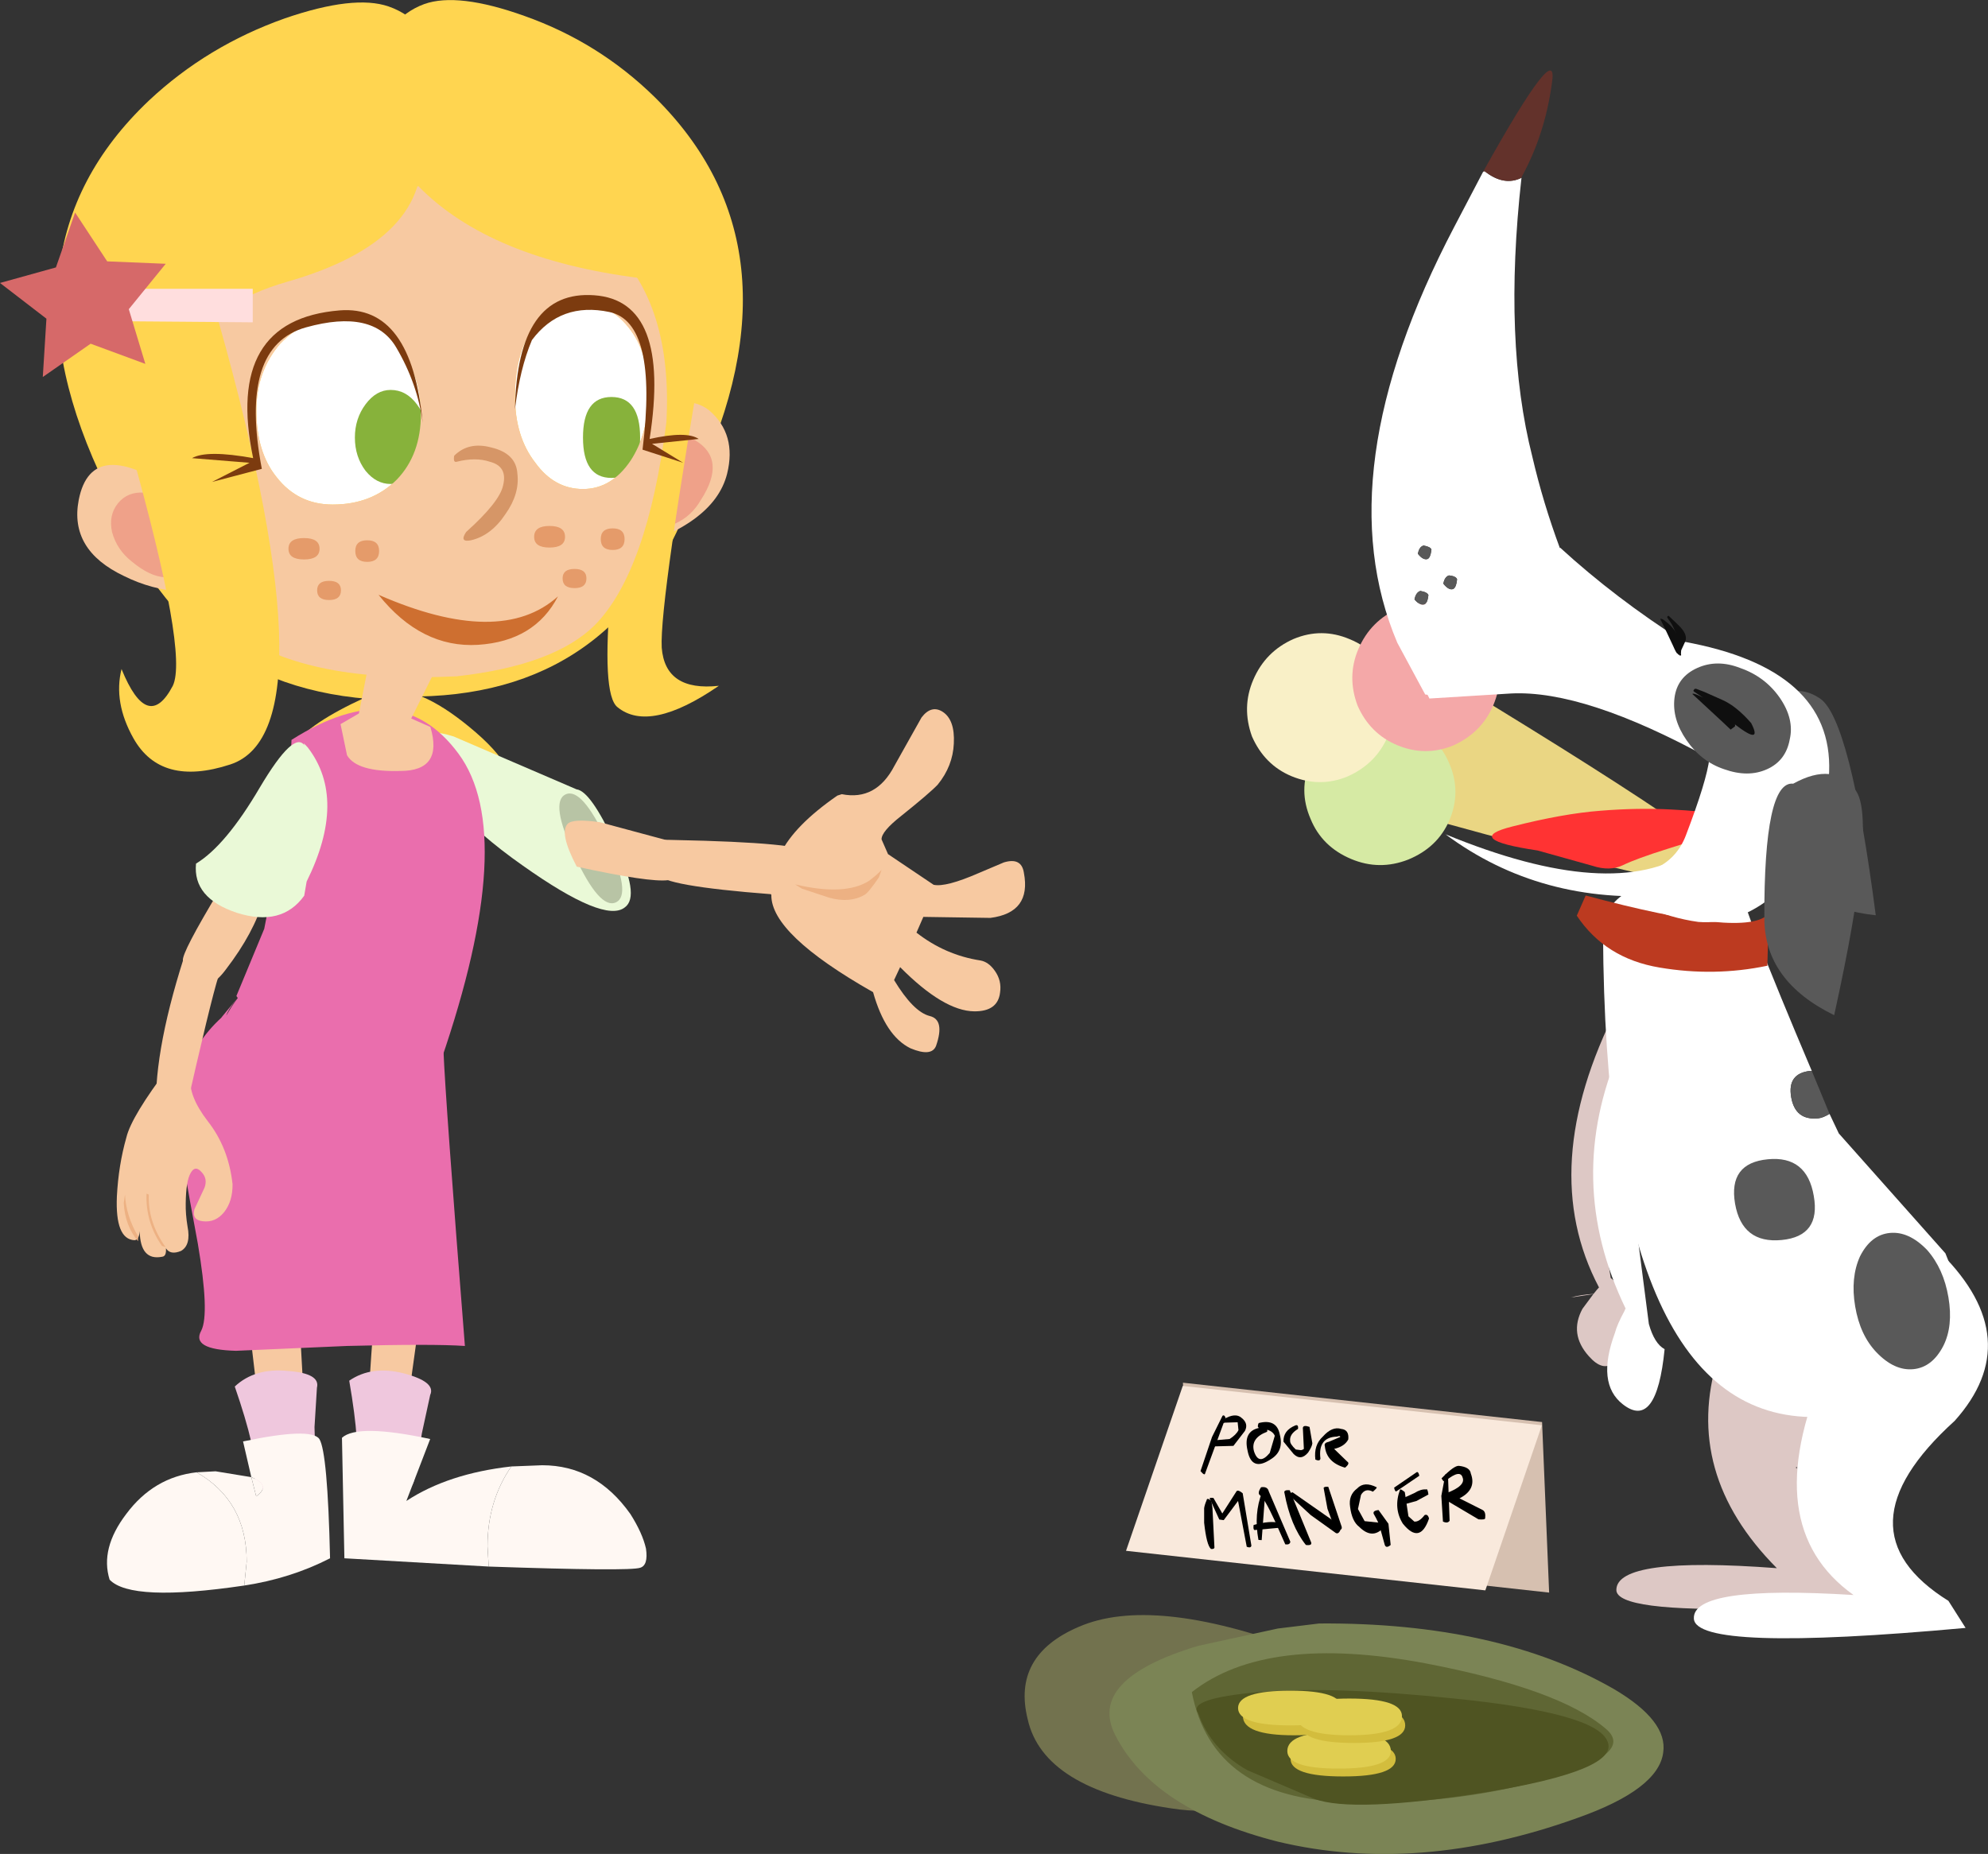 <?xml version="1.0" encoding="UTF-8" standalone="no"?>
<svg xmlns:xlink="http://www.w3.org/1999/xlink" height="459.3px" width="492.4px" xmlns="http://www.w3.org/2000/svg">
  <rect width="100%" height="100%" fill="#333333" stroke="none"/>
  <g transform="matrix(1.0, 0.0, 0.0, 1.0, 219.05, 210.05)">
    <path d="M-128.7 -37.2 Q-132.85 -37.8 -122.8 -39.0 -114.25 -39.85 -101.25 -28.65 -87.95 -17.15 -94.45 -10.65 -101.55 -3.55 -119.85 -4.75 -138.15 -6.2 -145.85 -14.2 -155.85 -24.8 -128.7 -37.2" fill="#ffd550" fill-rule="evenodd" stroke="none"/>
    <path d="M-122.8 -208.45 Q-102.4 -201.4 -104.8 -152.35 -105.95 -41.35 -121.3 -36.6 -174.75 -37.5 -192.8 -89.45 -221.4 -147.95 -182.15 -185.15 -167.7 -198.7 -148.5 -205.5 -131.35 -211.4 -122.8 -208.45" fill="#ffd550" fill-rule="evenodd" stroke="none"/>
    <path d="M-46.6 -90.35 Q-64.05 -38.4 -115.4 -37.5 -129.9 -41.95 -131.35 -153.25 -133.45 -201.95 -113.95 -209.05 -105.65 -212.0 -89.15 -206.1 -70.8 -199.6 -56.95 -186.05 -19.15 -148.8 -46.6 -90.35" fill="#ffd550" fill-rule="evenodd" stroke="none"/>
    <path d="M-134.9 -131.4 Q-126.05 -131.4 -120.45 -124.3 -114.8 -117.5 -114.8 -107.5 -114.8 -97.45 -120.75 -91.25 -126.95 -85.05 -136.65 -85.05 -145.25 -85.05 -150.55 -91.85 -155.55 -98.05 -155.55 -108.35 -155.55 -118.1 -149.65 -124.9 -143.45 -131.4 -134.9 -131.4" fill="#ffffff" fill-rule="evenodd" stroke="none"/>
    <path d="M-115.8 -109.9 Q-113.15 -106.35 -113.15 -101.65 -113.15 -96.9 -115.8 -93.4 -118.45 -90.15 -122.3 -90.15 -125.85 -90.15 -128.5 -93.4 -131.15 -96.9 -131.15 -101.65 -131.15 -106.35 -128.5 -109.9 -125.85 -113.45 -122.3 -113.45 -118.45 -113.45 -115.8 -109.9" fill="#87b23b" fill-rule="evenodd" stroke="none"/>
    <path d="M-174.75 -87.7 L-157.35 -65.25 Q-174.75 -60.55 -188.35 -67.35 -201.95 -73.8 -199.55 -86.2 -196.3 -102.75 -174.75 -87.7" fill="#f7c9a1" fill-rule="evenodd" stroke="none"/>
    <path d="M-38.95 -92.7 Q-42.2 -79.75 -65.2 -73.55 L-57.55 -107.5 Q-48.95 -112.8 -43.35 -108.35 -36.55 -102.45 -38.95 -92.7" fill="#f7c9a1" fill-rule="evenodd" stroke="none"/>
    <path d="M-51.9 -80.3 Q-56.05 -78.55 -59.0 -80.6 -62.25 -82.7 -62.55 -86.8 -63.15 -91.25 -60.5 -95.4 -58.15 -99.5 -54.0 -101.3 -50.15 -102.75 -46.9 -101.0 -38.95 -96.25 -45.45 -86.2 -47.8 -82.1 -51.9 -80.3" fill="#efa189" fill-rule="evenodd" stroke="none"/>
    <path d="M-56.65 -140.25 Q-41.0 -153.55 -43.35 -132.3 -55.75 -60.85 -55.15 -49.6 -54.3 -38.7 -41.0 -40.15 -58.15 -28.35 -66.1 -34.85 -74.05 -41.05 -56.65 -140.25" fill="#ffd550" fill-rule="evenodd" stroke="none"/>
    <path d="M-58.4 -112.8 Q-58.4 -102.75 -62.85 -95.95 -67.6 -88.9 -74.65 -88.9 -81.75 -88.9 -86.45 -95.4 -91.5 -101.85 -91.5 -111.9 -91.5 -121.95 -87.35 -128.45 -83.25 -135.25 -76.45 -135.25 -68.45 -135.25 -63.45 -129.05 -58.4 -122.85 -58.4 -112.8" fill="#ffffff" fill-rule="evenodd" stroke="none"/>
    <path d="M-60.5 -101.65 Q-60.5 -91.65 -67.6 -91.65 -74.65 -91.65 -74.65 -101.65 -74.65 -111.7 -67.6 -111.7 -60.5 -111.7 -60.5 -101.65" fill="#87b23b" fill-rule="evenodd" stroke="none"/>
    <path d="M-106.7 -27.6 L-76.25 -14.5 Q-72.8 -14.1 -66.85 -1.3 -60.35 11.95 -64.3 14.75 -69.3 18.75 -89.55 4.4 -111.3 -10.85 -118.1 -27.5 -113.3 -29.75 -106.7 -27.6" fill="#eaf9d7" fill-rule="evenodd" stroke="none"/>
    <path d="M-76.7 2.0 Q-82.95 -11.4 -78.95 -13.25 -74.95 -15.1 -68.7 -1.7 -62.5 11.65 -66.5 13.5 -70.5 15.35 -76.7 2.0" fill="#b8c4a5" fill-rule="evenodd" stroke="none"/>
    <path d="M-126.35 115.75 Q-123.4 105.1 -114.55 112.8 -120.15 150.9 -119.55 156.2 -119.0 160.9 -127.55 157.95 -129.6 157.4 -126.35 115.75" fill="#f7c9a1" fill-rule="evenodd" stroke="none"/>
    <path d="M-157.65 114.85 Q-154.4 104.25 -144.95 115.75 -142.9 151.45 -143.2 154.15 -143.5 156.2 -146.45 156.5 -149.4 157.1 -151.15 155.6 -153.55 153.85 -157.65 114.85" fill="#f7c9a1" fill-rule="evenodd" stroke="none"/>
    <path d="M-163.0 41.55 Q-160.3 36.8 -156.6 33.05 -148.5 24.85 -137.05 24.85 -125.6 24.85 -117.5 33.05 -110.25 40.4 -109.5 50.5 L-109.2 50.35 Q-108.75 62.1 -103.9 123.4 -111.9 122.85 -133.15 123.4 L-160.6 124.6 Q-171.85 124.3 -169.2 119.6 -167.1 115.45 -170.05 98.05 -174.5 74.4 -174.8 69.1 -175.15 62.35 -173.45 56.6 -171.0 48.3 -164.2 42.05 L-164.15 41.95 -160.4 37.4 Q-162.65 40.25 -163.0 41.55" fill="#ea6ead" fill-rule="evenodd" stroke="none"/>
    <path d="M-173.55 27.35 Q-171.15 24.7 -167.45 26.05 -163.55 27.45 -164.9 31.7 -166.85 37.75 -173.45 66.95 -179.15 82.05 -180.3 67.0 -181.4 51.95 -173.55 27.35" fill="#f7c9a1" fill-rule="evenodd" stroke="none"/>
    <path d="M-146.85 -26.75 Q-120.4 -43.5 -105.5 -23.35 -90.6 -3.25 -109.8 52.65 L-110.1 54.55 -110.75 54.7 Q-128.3 58.35 -145.7 49.85 L-158.15 40.1 -160.5 36.7 -153.6 20.05 Q-147.3 -11.25 -146.85 -26.75" fill="#ea6ead" fill-rule="evenodd" stroke="none"/>
    <path d="M-133.1 -22.95 L-134.7 -30.65 -130.15 -33.3 -128.0 -44.3 Q-126.75 -53.35 -110.65 -45.2 L-117.2 -32.05 -112.45 -29.95 Q-109.2 -19.05 -119.9 -19.05 -130.65 -18.75 -133.1 -22.95" fill="#f7c9a1" fill-rule="evenodd" stroke="none"/>
    <path d="M-149.65 -124.9 Q-155.55 -118.1 -155.55 -108.35 -155.55 -98.05 -150.55 -91.85 -145.25 -85.05 -136.65 -85.05 -126.95 -85.05 -120.75 -91.25 -114.8 -97.45 -114.8 -107.5 -114.8 -117.5 -120.45 -124.3 -126.05 -131.4 -134.9 -131.4 -143.45 -131.4 -149.65 -124.9 M-164.45 -148.55 Q-147.3 -163.9 -115.4 -163.9 -50.75 -163.9 -54.0 -105.4 -58.7 -68.5 -71.7 -55.2 -81.75 -45.2 -105.95 -42.5 -142.6 -40.75 -160.3 -53.15 -180.95 -67.9 -180.95 -105.7 -180.95 -133.15 -164.45 -148.55 M-87.35 -128.45 Q-91.5 -121.95 -91.5 -111.9 -91.5 -101.85 -86.45 -95.4 -81.75 -88.9 -74.65 -88.9 -67.6 -88.9 -62.85 -95.95 -58.4 -102.75 -58.4 -112.8 -58.4 -122.85 -63.45 -129.05 -68.45 -135.25 -76.45 -135.25 -83.25 -135.25 -87.35 -128.45" fill="#f7c9a1" fill-rule="evenodd" stroke="none"/>
    <path d="M-171.5 -70.3 Q-177.4 -63.5 -186.3 -70.85 -190.1 -73.8 -191.3 -78.25 -192.2 -82.4 -189.85 -85.35 -187.45 -88.3 -183.35 -88.0 -178.9 -87.7 -175.05 -84.75 -171.2 -81.8 -170.35 -77.35 -169.15 -73.25 -171.5 -70.3" fill="#efa189" fill-rule="evenodd" stroke="none"/>
    <path d="M-97.4 -99.2 Q-91.2 -97.75 -90.9 -92.7 -90.3 -87.7 -93.85 -82.7 -97.4 -77.35 -102.4 -76.2 -105.35 -75.6 -103.6 -78.25 -95.35 -85.65 -94.45 -89.75 -93.25 -94.5 -97.7 -95.65 -101.25 -96.85 -105.95 -95.65 -106.85 -95.4 -106.55 -97.15 -103.0 -100.7 -97.4 -99.2" fill="#d69667" fill-rule="evenodd" stroke="none"/>
    <path d="M-53.55 8.0 Q-58.15 8.6 -76.2 4.65 -80.65 -3.85 -78.4 -6.0 -77.0 -7.3 -70.45 -6.35 L-53.0 -1.65 Q-46.15 7.25 -53.55 8.0" fill="#f7c9a1" fill-rule="evenodd" stroke="none"/>
    <path d="M-52.0 -1.95 Q-20.0 -1.3 -18.45 1.25 -13.9 12.4 -20.75 12.0 -51.35 10.0 -55.4 7.2 L-59.1 1.15 Q-58.75 -2.35 -52.0 -1.95" fill="#f7c9a1" fill-rule="evenodd" stroke="none"/>
    <path d="M-177.2 54.25 Q-171.5 53.5 -171.85 56.75 -172.45 61.4 -167.6 67.7 -162.45 74.25 -161.45 83.3 -161.4 87.5 -163.5 90.2 -165.65 92.9 -168.85 92.5 -171.55 92.2 -170.9 89.55 L-168.4 84.2 Q-167.55 81.95 -169.15 80.3 -170.7 78.55 -171.8 80.5 -173.0 82.5 -173.05 88.15 -173.1 90.75 -172.6 93.8 -171.7 98.4 -174.2 99.85 -176.85 100.95 -177.95 99.2 -177.8 101.2 -178.9 101.3 -184.3 102.35 -184.45 94.95 -184.6 97.15 -185.75 97.2 -190.55 96.95 -190.1 86.35 -189.7 78.6 -187.75 71.75 -186.5 66.5 -177.2 54.25" fill="#f7c9a1" fill-rule="evenodd" stroke="none"/>
    <path d="M-188.4 88.0 L-188.1 85.9 Q-187.8 91.25 -184.85 96.25 L-184.85 97.45 Q-188.1 93.6 -188.4 88.0" fill="#edb183" fill-rule="evenodd" stroke="none"/>
    <path d="M-178.95 98.6 Q-183.05 92.7 -182.75 85.65 L-182.2 85.9 Q-182.45 92.7 -178.05 98.9 L-178.95 98.6" fill="#edb183" fill-rule="evenodd" stroke="none"/>
    <path d="M-160.9 133.45 Q-155.9 128.75 -147.65 129.6 -139.65 130.2 -140.55 133.75 L-141.15 143.5 -140.85 154.7 Q-141.15 159.45 -148.8 159.45 -156.5 159.75 -155.9 155.3 -155.3 149.7 -160.9 133.45" fill="#efc7dd" fill-rule="evenodd" stroke="none"/>
    <path d="M-119.0 130.2 Q-111.0 132.3 -112.5 135.55 L-114.55 145.0 -116.35 156.2 Q-117.2 160.9 -124.6 159.75 -132.25 158.85 -131.1 154.45 -129.6 149.1 -132.55 132.0 -126.95 128.15 -119.0 130.2" fill="#efc7dd" fill-rule="evenodd" stroke="none"/>
    <path d="M-133.75 176.0 L-134.35 146.15 Q-130.5 142.6 -112.5 146.45 L-118.4 161.8 Q-108.05 155.0 -92.4 153.25 -98.3 161.8 -98.3 173.05 L-98.0 178.05 -133.75 176.0" fill="#fff8f3" fill-rule="evenodd" stroke="none"/>
    <path d="M-98.0 178.05 L-98.3 173.05 Q-98.3 161.8 -92.4 153.25 L-84.75 152.95 Q-71.45 152.95 -62.9 165.05 -59.9 169.8 -59.05 173.6 -58.45 177.75 -60.5 178.35 -63.15 179.25 -98.0 178.05" fill="#fff8f3" fill-rule="evenodd" stroke="none"/>
    <path d="M-170.35 154.7 L-165.65 154.45 -156.8 155.9 -155.6 160.65 Q-151.75 157.95 -156.8 155.9 L-158.85 147.05 Q-142.0 143.5 -139.95 146.45 -137.9 149.7 -137.3 176.0 -147.05 181.0 -158.55 182.75 L-157.95 176.85 Q-157.95 161.8 -170.35 154.7" fill="#fff8f3" fill-rule="evenodd" stroke="none"/>
    <path d="M-156.8 155.9 Q-151.75 157.95 -155.6 160.65 L-156.8 155.9" fill="#fff8f3" fill-rule="evenodd" stroke="none"/>
    <path d="M-191.9 181.3 Q-194.3 173.6 -187.8 165.05 -181.0 155.9 -170.35 154.7 -157.95 161.8 -157.95 176.85 L-158.55 182.75 Q-186.6 186.9 -191.9 181.3" fill="#fff8f3" fill-rule="evenodd" stroke="none"/>
    <path d="M-191.3 -100.1 Q-184.2 -195.5 -114.8 -174.8 -111.85 -150.6 -147.9 -140.25 -184.2 -129.9 -178.6 -89.75 L-191.3 -100.1" fill="#ffd550" fill-rule="evenodd" stroke="none"/>
    <path d="M-42.0 -135.0 Q-46.95 -139.4 -60.5 -141.15 -97.7 -145.85 -115.4 -163.9 -85.9 -174.8 -38.65 -144.1 L-42.0 -135.0 Q-33.45 -127.4 -50.45 -111.9 L-42.0 -135.0" fill="#ffd550" fill-rule="evenodd" stroke="none"/>
    <path d="M-188.95 -44.3 Q-182.45 -28.35 -176.25 -40.15 -172.4 -48.15 -186.6 -98.65 -185.1 -145.0 -166.8 -137.0 -135.5 -29.25 -162.05 -20.65 -179.2 -15.05 -186.0 -27.15 -191.0 -36.05 -188.95 -44.3" fill="#ffd550" fill-rule="evenodd" stroke="none"/>
    <path d="M-114.35 -105.25 Q-115.6 -114.95 -120.9 -123.95 -126.55 -133.6 -143.25 -128.95 -160.0 -124.3 -154.2 -93.9 L-166.55 -90.65 -157.25 -95.4 -171.5 -96.55 Q-167.8 -98.65 -156.35 -96.55 -163.5 -130.8 -134.95 -133.15 -117.1 -134.6 -114.35 -105.25" fill="#7c3b0f" fill-rule="evenodd" stroke="none"/>
    <path d="M-64.35 -76.5 Q-64.35 -73.8 -67.3 -73.8 -70.25 -73.8 -70.25 -76.5 -70.25 -79.15 -67.3 -79.15 -64.35 -79.15 -64.35 -76.5" fill="#e59b6a" fill-rule="evenodd" stroke="none"/>
    <path d="M-87.3 -125.8 Q-90.3 -118.7 -91.5 -108.65 -90.95 -138.3 -71.85 -136.9 -52.8 -135.55 -58.15 -101.3 -48.95 -103.35 -46.0 -101.3 L-57.55 -100.1 -49.85 -95.4 -59.9 -98.65 Q-56.0 -130.2 -68.1 -132.75 -80.2 -135.3 -87.3 -125.8" fill="#7c3b0f" fill-rule="evenodd" stroke="none"/>
    <path d="M-193.65 -138.5 L-156.45 -138.5 -156.45 -130.2 -193.65 -130.5 -193.65 -138.5" fill="#ffdede" fill-rule="evenodd" stroke="none"/>
    <path d="M-183.05 -119.9 L-196.6 -124.9 -208.45 -116.65 -207.55 -131.1 -219.05 -139.95 -205.2 -143.8 -200.45 -157.4 -192.5 -145.3 -178.0 -144.7 -187.15 -133.45 -183.05 -119.9" fill="#d66969" fill-rule="evenodd" stroke="none"/>
    <path d="M-139.9 -74.1 Q-139.9 -71.45 -143.75 -71.45 -147.6 -71.45 -147.6 -74.1 -147.6 -76.75 -143.75 -76.75 -139.9 -76.75 -139.9 -74.1" fill="#e59b6a" fill-rule="evenodd" stroke="none"/>
    <path d="M-125.15 -73.55 Q-125.15 -70.85 -128.1 -70.85 -131.05 -70.85 -131.05 -73.55 -131.05 -76.2 -128.1 -76.2 -125.15 -76.2 -125.15 -73.55" fill="#e59b6a" fill-rule="evenodd" stroke="none"/>
    <path d="M-134.6 -63.8 Q-134.6 -61.4 -137.55 -61.4 -140.5 -61.4 -140.5 -63.8 -140.5 -66.15 -137.55 -66.15 -134.6 -66.15 -134.6 -63.8" fill="#e59b6a" fill-rule="evenodd" stroke="none"/>
    <path d="M-79.1 -77.05 Q-79.1 -74.4 -82.95 -74.4 -86.75 -74.4 -86.75 -77.05 -86.75 -79.75 -82.95 -79.75 -79.1 -79.75 -79.1 -77.05" fill="#e59b6a" fill-rule="evenodd" stroke="none"/>
    <path d="M-73.8 -66.75 Q-73.8 -64.35 -76.75 -64.35 -79.7 -64.35 -79.7 -66.75 -79.7 -69.1 -76.75 -69.1 -73.8 -69.1 -73.8 -66.75" fill="#e59b6a" fill-rule="evenodd" stroke="none"/>
    <path d="M-164.75 10.55 Q-160.45 2.9 -153.75 12.75 -156.15 21.05 -163.05 30.05 -167.35 35.9 -170.8 33.15 -173.2 31.3 -173.75 27.9 -174.05 26.0 -164.75 10.55" fill="#f7c9a1" fill-rule="evenodd" stroke="none"/>
    <path d="M-143.6 -25.3 Q-144.3 -26.55 -142.8 -24.85 -133.0 -12.05 -143.1 8.35 L-143.7 11.85 Q-149.25 19.6 -160.35 16.1 -171.35 12.45 -170.5 3.9 -163.15 -0.55 -154.7 -14.95 -146.15 -29.35 -143.6 -25.3" fill="#eaf9d7" fill-rule="evenodd" stroke="none"/>
    <path d="M-80.85 -62.3 Q-86.6 -51.2 -100.65 -50.3 -114.7 -49.45 -125.3 -62.7 -95.1 -49.5 -80.85 -62.3" fill="#ce6f30" fill-rule="evenodd" stroke="none"/>
    <path d="M-0.7 -2.1 L0.9 1.55 12.2 9.15 Q15.2 9.8 23.35 6.25 L29.6 3.6 Q33.95 2.3 34.55 6.15 36.45 16.05 26.25 17.35 L9.65 17.1 7.95 21.0 Q15.05 26.55 23.8 27.9 25.8 28.25 27.35 30.45 29.1 32.9 28.65 35.85 28.1 40.55 22.25 40.5 14.65 40.4 3.9 29.55 L2.4 32.75 Q7.15 40.6 11.2 41.65 15.05 42.55 12.8 49.05 11.7 51.85 6.45 49.65 0.25 46.6 -2.8 35.75 -28.1 21.4 -28.0 11.7 -29.15 8.45 -25.75 1.45 -22.35 -5.55 -11.65 -12.95 L-10.55 -13.3 Q-2.05 -11.6 2.5 -20.35 L9.2 -32.3 Q11.65 -35.5 14.45 -33.7 17.5 -31.7 17.2 -25.85 16.95 -20.25 13.2 -15.65 11.2 -13.55 4.15 -7.9 -0.75 -4.05 -0.7 -2.1" fill="#f7c9a1" fill-rule="evenodd" stroke="none"/>
    <path d="M-0.7 5.45 L-1.35 7.3 Q-4.05 11.25 -4.95 11.65 -8.55 13.75 -13.65 12.35 L-20.45 10.1 -22.1 9.05 Q-9.85 11.95 -3.85 8.2 -1.6 6.5 -0.7 5.45" fill="#edb183" fill-rule="evenodd" stroke="none"/>
    <path d="M129.35 -8.75 Q137.5 -17.5 142.2 -40.45 216.3 4.55 214.75 9.7 213.25 14.75 129.35 -8.75" fill="#ead683" fill-rule="evenodd" stroke="none"/>
    <path d="M129.9 -30.95 Q136.9 -28.0 139.9 -20.95 142.95 -13.95 139.95 -6.85 137.05 -0.1 129.75 2.9 122.6 5.7 115.6 2.75 108.35 -0.3 105.55 -7.2 102.5 -14.25 105.5 -21.25 108.5 -28.35 115.7 -31.05 122.65 -34.0 129.9 -30.95" fill="#d6eaa4" fill-rule="evenodd" stroke="none"/>
    <path d="M101.35 -51.75 Q108.3 -54.65 115.25 -51.7 122.3 -48.8 125.05 -41.85 127.7 -34.7 124.7 -27.65 121.8 -20.85 114.75 -17.7 107.9 -14.85 100.85 -17.75 94.15 -20.55 91.05 -27.6 88.45 -34.8 91.35 -41.6 94.35 -48.65 101.35 -51.75" fill="#f9f0c7" fill-rule="evenodd" stroke="none"/>
    <path d="M117.4 -49.25 Q120.4 -56.3 127.5 -59.4 134.35 -62.3 141.4 -59.35 148.35 -56.45 151.15 -49.5 153.8 -42.35 150.8 -35.3 147.9 -28.5 140.85 -25.35 133.95 -22.55 127.0 -25.45 120.25 -28.3 117.2 -35.25 114.5 -42.45 117.4 -49.25" fill="#f4a8a8" fill-rule="evenodd" stroke="none"/>
    <path d="M194.95 -9.5 Q209.45 -8.75 214.05 -6.6 L213.3 -6.5 214.6 -4.75 Q215.35 -2.95 209.9 -4.05 207.4 -4.6 204.55 -3.35 201.7 -2.15 193.95 0.25 186.15 2.7 182.9 4.3 179.7 5.85 175.4 4.45 L161.8 0.65 Q142.95 -2.15 155.55 -5.3 168.15 -8.5 177.4 -9.2 186.65 -9.95 194.95 -9.5" fill="#ff3333" fill-rule="evenodd" stroke="none"/>
    <path d="M216.55 -33.35 Q224.25 -42.1 231.75 -37.0 239.25 -31.9 245.55 16.7 226.4 14.65 221.05 0.25 209.35 -31.75 216.55 -33.35" fill="#595959" fill-rule="evenodd" stroke="none"/>
    <path d="M181.5 39.55 Q204.45 47.4 178.4 83.6 178.15 96.3 179.9 106.55 184.5 110.2 185.15 116.55 181.45 133.85 174.45 125.9 169.55 120.4 172.9 114.2 L175.6 110.55 170.0 111.4 Q172.4 110.7 175.65 110.5 L176.5 109.45 177.0 108.9 Q161.35 79.25 181.5 39.55" fill="#ddc8c5" fill-rule="evenodd" stroke="none"/>
    <path d="M206.45 126.35 Q206.95 114.1 209.1 115.15 L242.1 128.2 Q247.7 144.7 225.75 153.5 L248.45 186.8 216.35 188.45 Q181.3 189.3 181.3 183.85 181.3 175.45 221.05 178.45 197.65 154.9 206.45 126.35" fill="#ddc8c5" fill-rule="evenodd" stroke="none"/>
    <path d="M229.7 55.25 L229.35 55.25 Q223.6 55.85 224.6 61.75 225.6 67.6 231.35 67.0 232.45 66.9 234.1 65.9 L236.4 70.75 262.8 100.45 Q280.15 141.95 229.35 141.0 178.6 140.05 178.0 21.3 177.65 10.35 194.7 7.4 211.85 4.4 212.0 9.55 212.45 14.55 229.7 55.25" fill="#ffffff" fill-rule="evenodd" stroke="none"/>
    <path d="M229.35 55.25 L229.7 55.25 234.1 65.9 Q232.45 66.9 231.35 67.0 225.6 67.6 224.6 61.75 223.6 55.85 229.35 55.25" fill="#595959" fill-rule="evenodd" stroke="none"/>
    <path d="M210.7 88.15 Q209.0 78.1 218.8 77.15 228.5 76.2 230.2 86.25 231.95 96.2 222.25 97.15 212.45 98.1 210.7 88.15" fill="#595959" fill-rule="evenodd" stroke="none"/>
    <path d="M235.7 146.1 L241.9 181.35 237.85 186.35 Q235.7 188.85 233.1 183.8 215.95 150.3 235.7 146.1" fill="#ddc8c5" fill-rule="evenodd" stroke="none"/>
    <path d="M261.75 100.45 Q283.1 121.85 265.1 141.95 235.3 168.95 263.55 186.55 L267.8 193.25 Q200.9 199.35 200.5 190.95 200.05 182.6 240.05 185.1 216.15 168.05 232.9 129.15 244.6 136.0 252.75 137.75 258.95 96.85 261.75 100.45" fill="#ffffff" fill-rule="evenodd" stroke="none"/>
    <path d="M219.05 16.25 L218.7 29.2 Q205.55 31.95 192.0 29.65 178.55 27.4 171.5 16.8 L173.7 11.8 Q213.9 22.6 219.05 16.25" fill="#bc3a20" fill-rule="evenodd" stroke="none"/>
    <path d="M73.95 132.5 L162.9 142.25 164.65 184.5 75.65 174.7 73.95 132.5" fill="#d6c0b0" fill-rule="evenodd" stroke="none"/>
    <path d="M73.9 133.3 L162.85 143.05 148.85 183.95 59.85 174.15 73.9 133.3" fill="#f9e9dc" fill-rule="evenodd" stroke="none"/>
    <path d="M84.5 141.2 L79.45 154.95 Q79.35 155.65 78.3 154.4 L81.15 145.95 83.75 140.7 Q84.2 140.35 84.5 141.2" fill="#000000" fill-rule="evenodd" stroke="none"/>
    <path d="M88.45 141.2 Q90.25 142.6 89.3 144.45 L86.45 148.15 80.9 148.3 Q80.6 147.9 81.45 146.8 L85.5 146.45 Q87.15 145.4 87.7 144.25 L87.5 142.3 84.35 142.4 Q83.5 142.7 84.05 141.55 86.95 139.85 88.45 141.2" fill="#000000" fill-rule="evenodd" stroke="none"/>
    <path d="M94.85 144.15 L94.8 144.65 Q90.65 146.2 91.55 149.5 92.75 153.15 95.45 149.9 L96.7 145.65 Q96.25 144.6 94.85 144.15 M92.8 143.7 Q92.25 143.5 92.7 142.5 97.2 141.35 97.95 145.4 99.0 149.5 95.65 151.5 90.95 154.6 89.95 149.3 88.85 144.55 92.8 143.7" fill="#000000" fill-rule="evenodd" stroke="none"/>
    <path d="M101.75 143.1 Q102.6 142.75 102.45 143.95 100.3 145.25 100.5 146.9 100.45 147.7 101.9 149.05 L103.05 149.2 Q103.45 149.25 103.9 148.9 L103.65 143.7 Q103.75 142.9 105.3 143.45 L106.0 147.5 Q105.95 148.3 104.95 149.8 103.15 151.95 101.35 150.15 L98.85 147.1 Q98.75 144.35 101.75 143.1" fill="#000000" fill-rule="evenodd" stroke="none"/>
    <path d="M113.15 143.95 Q115.15 144.15 114.9 146.55 114.0 148.3 111.4 148.9 L114.65 152.05 Q115.4 152.5 114.1 153.55 109.5 152.25 109.1 148.25 108.8 147.4 110.05 147.15 L112.9 145.95 Q112.95 145.55 112.1 145.85 107.35 146.0 108.0 151.3 107.9 152.05 106.75 151.55 106.3 147.95 108.6 145.85 110.9 143.25 113.15 143.95" fill="#000000" fill-rule="evenodd" stroke="none"/>
    <path d="M81.25 163.45 L81.75 173.35 Q81.7 173.75 80.9 173.7 79.8 172.75 79.2 167.2 L79.2 163.6 Q79.3 162.8 79.8 161.65 79.9 160.85 81.0 161.8 L81.25 163.45" fill="#000000" fill-rule="evenodd" stroke="none"/>
    <path d="M87.25 159.35 Q87.7 159.0 88.75 159.9 L90.9 172.85 Q90.8 173.55 89.75 173.15 L87.6 161.8 84.05 166.55 82.95 166.4 80.65 161.35 Q80.3 160.9 81.5 161.05 L83.7 164.9 87.25 159.35" fill="#000000" fill-rule="evenodd" stroke="none"/>
    <path d="M94.3 160.1 L93.45 171.5 92.65 171.45 Q91.45 164.95 93.55 159.65 93.6 159.25 94.3 160.1" fill="#000000" fill-rule="evenodd" stroke="none"/>
    <path d="M95.2 159.4 L100.55 171.9 Q100.45 172.7 99.3 172.55 L96.7 166.7 Q94.2 161.25 93.05 160.4 92.3 159.9 93.3 158.4 94.9 158.15 95.2 159.4" fill="#000000" fill-rule="evenodd" stroke="none"/>
    <path d="M91.7 169.0 Q91.3 168.95 91.45 167.75 95.6 166.6 97.85 167.25 98.65 167.35 97.75 168.45 L91.7 169.0" fill="#000000" fill-rule="evenodd" stroke="none"/>
    <path d="M100.4 159.15 L105.7 172.05 Q106.0 172.9 104.4 172.7 100.6 167.95 99.1 159.85 98.8 159.0 100.4 159.15" fill="#000000" fill-rule="evenodd" stroke="none"/>
    <path d="M101.1 159.65 L113.25 168.15 Q112.6 170.5 111.55 169.55 L105.6 165.3 100.25 160.35 Q99.9 159.95 101.1 159.65" fill="#000000" fill-rule="evenodd" stroke="none"/>
    <path d="M109.95 158.3 L113.25 168.15 Q113.55 169.35 111.6 168.75 L109.75 163.75 108.8 158.6 Q108.85 158.2 109.95 158.3" fill="#000000" fill-rule="evenodd" stroke="none"/>
    <path d="M121.9 158.4 Q122.2 158.45 121.0 159.5 119.1 158.5 118.05 160.3 L117.3 163.8 118.95 166.8 123.25 167.25 Q123.65 167.3 123.55 168.5 120.8 171.4 117.6 168.2 115.8 166.85 115.35 163.25 114.9 160.35 117.1 158.7 118.85 156.85 121.9 158.4" fill="#000000" fill-rule="evenodd" stroke="none"/>
    <path d="M121.2 165.0 Q120.9 164.2 122.4 164.05 L124.85 167.45 125.4 172.7 Q124.2 173.7 123.9 172.55 L122.75 168.4 Q122.45 167.15 121.2 165.0" fill="#000000" fill-rule="evenodd" stroke="none"/>
    <path d="M127.7 159.05 Q127.75 158.65 128.9 159.6 L129.8 165.6 131.25 166.9 Q132.45 167.05 133.8 165.3 134.6 164.95 134.9 166.15 132.65 172.7 128.4 167.4 126.05 163.6 127.7 159.05" fill="#000000" fill-rule="evenodd" stroke="none"/>
    <path d="M128.55 162.7 Q128.1 163.05 127.85 161.4 L131.25 159.85 Q132.95 158.8 134.15 158.95 134.55 158.6 134.75 160.2 L131.8 161.8 128.55 162.7" fill="#000000" fill-rule="evenodd" stroke="none"/>
    <path d="M126.9 159.35 Q126.5 159.7 126.25 158.5 L131.8 154.7 Q132.25 154.4 132.5 155.55 L126.9 159.35" fill="#000000" fill-rule="evenodd" stroke="none"/>
    <path d="M139.6 155.55 L140.0 166.7 Q139.5 167.45 138.35 166.9 L137.95 160.55 138.9 155.45 Q139.0 154.7 139.6 155.55" fill="#000000" fill-rule="evenodd" stroke="none"/>
    <path d="M143.2 155.95 Q142.6 153.95 139.15 156.7 138.65 157.45 138.0 156.2 141.1 153.0 142.3 153.1 145.05 153.4 145.25 155.0 146.75 158.95 142.45 161.15 L148.2 164.05 Q149.0 164.5 148.8 166.1 148.75 166.5 147.15 166.35 L138.95 161.5 Q138.3 161.0 139.1 159.9 144.1 158.05 143.2 155.95" fill="#000000" fill-rule="evenodd" stroke="none"/>
    <path d="M71.0 237.95 Q39.4 233.25 35.5 215.9 31.55 200.1 48.1 193.0 66.25 185.1 102.55 198.5 106.5 243.5 71.0 237.95" fill="#72724e" fill-rule="evenodd" stroke="none"/>
    <path d="M57.2 219.85 Q50.1 206.0 77.7 197.7 L97.45 193.4 107.7 192.15 Q151.9 191.85 180.7 208.4 194.1 216.3 192.9 224.15 191.7 233.25 171.6 240.35 132.15 254.5 97.45 246.2 66.65 238.35 57.2 219.85" fill="#7b8455" fill-rule="evenodd" stroke="none"/>
    <path d="M76.15 209.15 Q94.65 194.6 134.15 202.05 167.25 208.4 178.7 218.25 186.2 224.55 163.35 230.85 140.4 237.2 114.75 236.4 81.25 235.6 76.15 209.15" fill="#5f6634" fill-rule="evenodd" stroke="none"/>
    <path d="M89.9 228.5 Q80.85 223.35 77.7 214.3 74.95 210.75 92.7 209.15 110.85 207.6 141.2 210.75 176.35 214.3 179.1 221.35 182.25 228.5 148.7 234.0 115.95 239.15 106.5 235.6 L89.9 228.5" fill="#4f5422" fill-rule="evenodd" stroke="none"/>
    <path d="M114.45 215.1 Q114.45 219.85 101.4 219.85 88.8 219.85 88.8 215.1 88.8 210.75 101.4 210.75 114.45 210.75 114.45 215.1" fill="#d3bd3d" fill-rule="evenodd" stroke="none"/>
    <path d="M113.25 213.1 Q113.25 217.4 100.6 217.4 87.6 217.4 87.6 213.1 87.6 208.8 100.6 208.8 113.25 208.8 113.25 213.1" fill="#e0ce51" fill-rule="evenodd" stroke="none"/>
    <path d="M126.65 225.7 Q126.65 230.05 113.65 230.05 100.6 230.05 100.6 225.7 100.6 221.35 113.65 221.35 126.65 221.35 126.65 225.7" fill="#d3bd3d" fill-rule="evenodd" stroke="none"/>
    <path d="M125.45 223.75 Q125.45 228.1 112.45 228.1 99.8 228.1 99.8 223.75 99.8 219.05 112.45 219.05 125.45 219.05 125.45 223.75" fill="#e0ce51" fill-rule="evenodd" stroke="none"/>
    <path d="M129.0 217.4 Q129.0 221.75 116.35 221.75 103.35 221.75 103.35 217.4 103.35 212.75 116.35 212.75 129.0 212.75 129.0 217.4" fill="#d3bd3d" fill-rule="evenodd" stroke="none"/>
    <path d="M128.2 215.1 Q128.2 219.85 115.15 219.85 102.15 219.85 102.15 215.1 102.15 210.75 115.15 210.75 128.2 210.75 128.2 215.1" fill="#e0ce51" fill-rule="evenodd" stroke="none"/>
    <path d="M198.5 -3.05 Q203.7 -16.65 204.35 -22.2 173.45 -39.15 155.25 -38.25 L135.0 -37.0 Q126.95 -51.45 167.4 -74.35 181.05 -61.85 197.9 -51.1 234.95 -44.4 234.0 -18.8 233.25 0.1 220.85 11.3 211.7 19.15 201.6 18.35 187.75 16.4 177.9 7.3 194.35 7.85 198.5 -3.05" fill="#ffffff" fill-rule="evenodd" stroke="none"/>
    <path d="M194.2 11.7 Q162.65 14.2 139.0 -3.35 180.5 13.7 199.75 0.75 198.3 5.15 195.95 8.75 L195.4 9.3 194.2 11.7" fill="#ffffff" fill-rule="evenodd" stroke="none"/>
    <path d="M148.3 -167.5 L148.65 -167.65 Q153.45 -163.85 157.8 -166.0 153.25 -125.35 160.5 -96.85 163.15 -85.45 167.35 -74.15 L134.7 -37.9 133.95 -38.0 127.05 -50.8 Q109.2 -92.9 141.15 -153.85 L148.3 -167.5 M138.45 -65.45 Q139.75 -63.8 140.8 -64.1 141.6 -64.35 141.85 -66.5 141.65 -67.3 139.85 -67.5 138.75 -67.15 138.45 -65.45 M131.3 -61.55 Q132.6 -60.0 133.7 -60.3 134.5 -60.5 134.75 -62.6 134.5 -63.35 132.75 -63.65 131.65 -63.3 131.3 -61.55 M133.55 -74.9 Q132.45 -74.6 132.15 -72.85 133.4 -71.25 134.5 -71.55 135.25 -71.8 135.5 -73.9 135.25 -74.6 133.55 -74.9" fill="#ffffff" fill-rule="evenodd" stroke="none"/>
    <path d="M148.3 -167.5 Q167.4 -201.8 165.3 -189.2 163.6 -176.85 158.0 -166.5 L157.8 -166.0 Q153.45 -163.85 148.65 -167.65 L148.3 -167.5" fill="#63322b" fill-rule="evenodd" stroke="none"/>
    <path d="M133.55 -74.9 Q135.25 -74.6 135.5 -73.9 135.25 -71.8 134.5 -71.55 133.4 -71.25 132.15 -72.85 132.45 -74.6 133.55 -74.9 M131.3 -61.55 Q131.65 -63.3 132.75 -63.65 134.5 -63.35 134.75 -62.6 134.5 -60.5 133.7 -60.3 132.6 -60.0 131.3 -61.55 M138.45 -65.45 Q138.75 -67.15 139.85 -67.5 141.65 -67.3 141.85 -66.5 141.6 -64.35 140.8 -64.1 139.75 -63.8 138.45 -65.45" fill="#595959" fill-rule="evenodd" stroke="none"/>
    <path d="M240.45 113.6 Q239.25 106.5 241.65 101.2 244.35 95.85 249.05 95.4 253.75 94.95 258.25 99.6 262.35 104.25 263.55 111.35 264.75 118.45 262.3 123.35 259.55 128.7 254.85 129.15 250.15 129.6 245.7 124.95 241.65 120.7 240.45 113.6" fill="#595959" fill-rule="evenodd" stroke="none"/>
    <path d="M182.25 49.75 Q205.8 63.45 185.35 86.95 L189.35 117.95 Q190.7 122.8 193.25 124.2 191.25 144.4 182.9 137.85 176.3 132.7 180.95 120.15 181.45 118.15 183.35 114.65 183.4 114.35 183.6 114.15 168.2 82.3 182.25 49.75" fill="#ffffff" fill-rule="evenodd" stroke="none"/>
    <path d="M218.65 -19.5 Q213.95 -17.35 207.95 -19.5 202.3 -21.4 198.7 -26.65 195.05 -31.9 195.7 -37.15 196.35 -42.3 201.3 -44.55 206.25 -46.8 212.0 -44.55 218.15 -42.4 221.8 -37.15 225.4 -31.9 224.25 -26.9 223.3 -21.6 218.65 -19.5" fill="#595959" fill-rule="evenodd" stroke="none"/>
    <path d="M200.75 -39.4 L200.85 -39.4 201.1 -39.4 203.05 -38.65 207.55 -36.65 Q211.05 -35.1 214.7 -30.9 217.6 -25.25 210.65 -30.6 210.85 -30.15 210.5 -29.95 L209.6 -29.3 207.7 -31.1 200.15 -38.1 200.2 -38.2 Q200.85 -38.25 202.8 -37.2 L200.55 -38.7 200.4 -38.85 200.4 -39.0 200.45 -39.05 200.45 -39.1 200.55 -39.2 200.6 -39.25 200.65 -39.35 200.75 -39.4" fill="#0f0f0f" fill-rule="evenodd" stroke="none"/>
    <path d="M194.25 -57.5 L196.7 -55.15 Q199.1 -52.85 198.35 -51.1 L197.45 -49.15 Q197.3 -48.95 197.3 -48.1 L197.35 -47.7 197.3 -47.7 Q197.0 -47.5 196.85 -47.85 196.6 -47.8 196.55 -48.05 L196.4 -48.15 Q196.15 -48.2 195.35 -50.05 L193.35 -54.3 192.15 -56.75 Q192.75 -56.8 193.3 -56.25 194.85 -55.15 195.85 -53.65 195.2 -55.35 194.0 -56.9 193.8 -57.2 194.0 -57.4 L194.25 -57.5 M195.85 -53.65 L195.9 -53.65 196.05 -53.1 195.85 -53.65" fill="#0f0f0f" fill-rule="evenodd" stroke="none"/>
    <path d="M235.25 41.45 Q218.05 33.05 217.95 17.55 217.85 -16.7 225.1 -15.9 235.25 -21.5 240.6 -14.2 245.9 -6.8 235.25 41.45" fill="#595959" fill-rule="evenodd" stroke="none"/>
  </g>
</svg>
